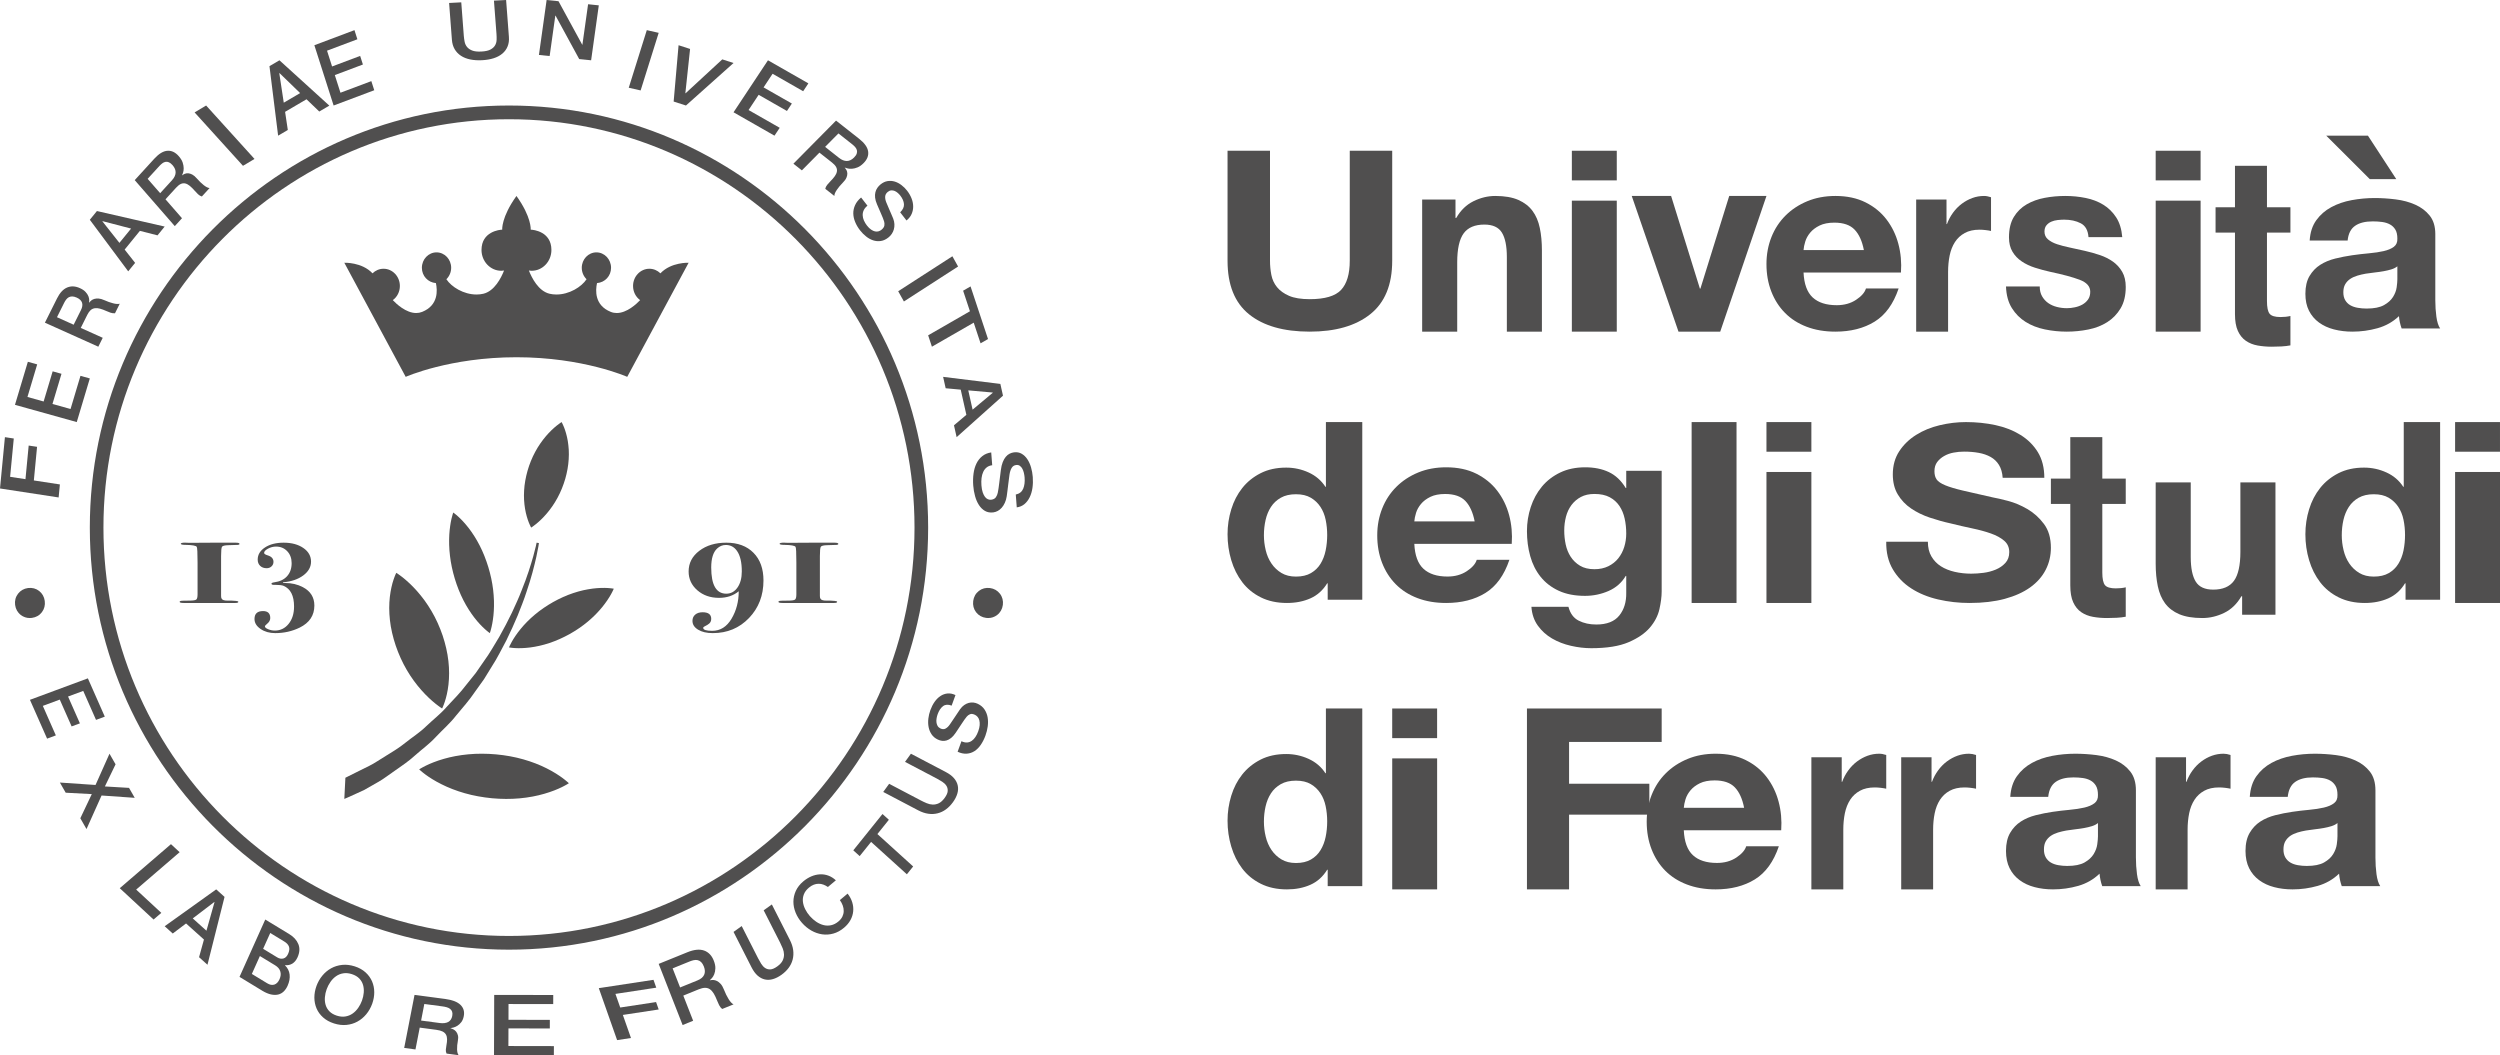 <?xml version="1.0" encoding="UTF-8"?>
<svg width="154px" height="65px" viewBox="0 0 154 65" version="1.1" xmlns="http://www.w3.org/2000/svg" xmlns:xlink="http://www.w3.org/1999/xlink">
    <!-- Generator: Sketch 48.2 (47327) - http://www.bohemiancoding.com/sketch -->
    <title>Marchio Unife_nero</title>
    <desc>Created with Sketch.</desc>
    <defs></defs>
    <g id="RT---home" stroke="none" stroke-width="1" fill="none" fill-rule="evenodd" transform="translate(-1208, -1483)" opacity="0.763">
        <g id="clienti" transform="translate(-1, 1242)" fill="#1A1919">
            <g id="Marchio-Unife_nero" transform="translate(1209, 241)">
                <path d="M84.411,19.353 C83.512,20.07 82.268,20.429 80.68,20.429 C79.07,20.429 77.823,20.073 76.941,19.36 C76.058,18.648 75.617,17.549 75.617,16.063 L75.617,9.286 L78.232,9.286 L78.232,16.063 C78.232,16.359 78.259,16.649 78.315,16.933 C78.37,17.218 78.487,17.47 78.665,17.689 C78.842,17.908 79.09,18.085 79.406,18.223 C79.722,18.36 80.147,18.429 80.68,18.429 C81.613,18.429 82.257,18.238 82.612,17.857 C82.968,17.475 83.145,16.878 83.145,16.063 L83.145,9.286 L85.76,9.286 L85.76,16.063 C85.76,17.539 85.311,18.635 84.411,19.353" id="Fill-1"></path>
                <path d="M89.658,12.292 L89.658,13.425 L89.704,13.425 C89.977,12.952 90.332,12.609 90.768,12.394 C91.205,12.179 91.651,12.071 92.107,12.071 C92.685,12.071 93.159,12.153 93.529,12.315 C93.899,12.478 94.191,12.704 94.404,12.992 C94.617,13.281 94.767,13.632 94.853,14.047 C94.939,14.461 94.982,14.92 94.982,15.423 L94.982,20.429 L92.822,20.429 L92.822,15.833 C92.822,15.162 92.72,14.66 92.518,14.33 C92.315,14 91.955,13.834 91.438,13.834 C90.849,13.834 90.424,14.015 90.16,14.377 C89.896,14.739 89.764,15.335 89.764,16.163 L89.764,20.429 L87.605,20.429 L87.605,12.292 L89.658,12.292 Z" id="Fill-3"></path>
                <path d="M96.826,20.429 L99.593,20.429 L99.593,12.36 L96.826,12.36 L96.826,20.429 Z M96.826,11.112 L99.593,11.112 L99.593,9.286 L96.826,9.286 L96.826,11.112 Z" id="Fill-5"></path>
                <polygon id="Fill-7" points="103.395 20.429 100.515 12.071 102.94 12.071 104.713 17.777 104.746 17.777 106.52 12.071 108.814 12.071 105.966 20.429"></polygon>
                <path d="M114.244,14.146 C113.97,13.859 113.555,13.715 112.997,13.715 C112.632,13.715 112.33,13.774 112.088,13.892 C111.847,14.01 111.653,14.156 111.509,14.33 C111.364,14.504 111.262,14.688 111.203,14.883 C111.144,15.077 111.109,15.251 111.098,15.405 L114.815,15.405 C114.708,14.852 114.517,14.432 114.244,14.146 M111.662,18.324 C112.005,18.641 112.498,18.8 113.142,18.8 C113.603,18.8 114,18.69 114.332,18.47 C114.665,18.25 114.869,18.017 114.943,17.771 L116.955,17.771 C116.633,18.723 116.14,19.404 115.475,19.814 C114.809,20.224 114.005,20.429 113.062,20.429 C112.407,20.429 111.817,20.329 111.292,20.129 C110.766,19.929 110.321,19.645 109.957,19.276 C109.591,18.908 109.311,18.467 109.112,17.955 C108.913,17.443 108.814,16.88 108.814,16.265 C108.814,15.672 108.917,15.118 109.12,14.606 C109.323,14.094 109.613,13.652 109.989,13.278 C110.364,12.904 110.812,12.609 111.332,12.394 C111.852,12.179 112.428,12.071 113.062,12.071 C113.769,12.071 114.386,12.202 114.912,12.463 C115.437,12.724 115.869,13.075 116.207,13.516 C116.544,13.956 116.789,14.458 116.939,15.021 C117.089,15.585 117.142,16.173 117.099,16.788 L111.098,16.788 C111.131,17.494 111.319,18.007 111.662,18.324" id="Fill-8"></path>
                <path d="M119.905,12.292 L119.905,13.803 L119.933,13.803 C120.025,13.551 120.15,13.317 120.307,13.102 C120.464,12.887 120.643,12.704 120.847,12.551 C121.05,12.399 121.267,12.281 121.497,12.197 C121.727,12.113 121.968,12.071 122.218,12.071 C122.347,12.071 122.489,12.098 122.647,12.15 L122.647,14.228 C122.554,14.206 122.443,14.188 122.314,14.173 C122.184,14.157 122.06,14.149 121.941,14.149 C121.581,14.149 121.276,14.217 121.027,14.354 C120.778,14.49 120.577,14.676 120.424,14.912 C120.272,15.148 120.164,15.423 120.099,15.738 C120.034,16.053 120.002,16.395 120.002,16.761 L120.002,20.429 L118.036,20.429 L118.036,12.292 L119.905,12.292 Z" id="Fill-9"></path>
                <path d="M125.794,18.254 C125.892,18.423 126.017,18.562 126.171,18.669 C126.325,18.777 126.503,18.856 126.703,18.907 C126.903,18.959 127.111,18.984 127.326,18.984 C127.48,18.984 127.642,18.966 127.812,18.93 C127.981,18.895 128.135,18.838 128.274,18.762 C128.412,18.684 128.528,18.582 128.62,18.454 C128.713,18.326 128.759,18.165 128.759,17.97 C128.759,17.643 128.541,17.397 128.104,17.233 C127.668,17.069 127.059,16.905 126.279,16.741 C125.96,16.67 125.65,16.585 125.347,16.488 C125.044,16.391 124.775,16.263 124.539,16.103 C124.302,15.946 124.112,15.746 123.969,15.505 C123.825,15.264 123.753,14.97 123.753,14.622 C123.753,14.11 123.854,13.69 124.054,13.362 C124.254,13.034 124.518,12.776 124.847,12.586 C125.175,12.397 125.545,12.263 125.956,12.187 C126.366,12.11 126.787,12.071 127.219,12.071 C127.65,12.071 128.068,12.112 128.474,12.194 C128.879,12.276 129.242,12.414 129.56,12.609 C129.878,12.803 130.142,13.063 130.353,13.385 C130.563,13.708 130.69,14.114 130.731,14.606 L128.651,14.606 C128.62,14.186 128.461,13.902 128.173,13.754 C127.886,13.605 127.547,13.531 127.157,13.531 C127.034,13.531 126.9,13.539 126.756,13.554 C126.613,13.569 126.482,13.603 126.364,13.654 C126.245,13.705 126.146,13.779 126.064,13.876 C125.981,13.974 125.94,14.104 125.94,14.268 C125.94,14.463 126.012,14.622 126.156,14.745 C126.3,14.867 126.487,14.967 126.718,15.044 C126.949,15.121 127.213,15.189 127.511,15.251 C127.809,15.313 128.112,15.38 128.42,15.451 C128.739,15.523 129.049,15.61 129.352,15.712 C129.655,15.815 129.924,15.95 130.161,16.119 C130.397,16.288 130.586,16.498 130.731,16.749 C130.874,17 130.946,17.31 130.946,17.678 C130.946,18.2 130.841,18.638 130.63,18.992 C130.42,19.345 130.145,19.629 129.806,19.844 C129.467,20.059 129.08,20.21 128.643,20.297 C128.207,20.385 127.763,20.429 127.311,20.429 C126.849,20.429 126.397,20.382 125.956,20.29 C125.514,20.198 125.121,20.044 124.778,19.829 C124.433,19.614 124.151,19.33 123.931,18.977 C123.709,18.623 123.589,18.18 123.569,17.648 L125.648,17.648 C125.648,17.884 125.696,18.086 125.794,18.254" id="Fill-10"></path>
                <path d="M132.791,20.429 L135.557,20.429 L135.557,12.36 L132.791,12.36 L132.791,20.429 Z M132.79,11.112 L135.556,11.112 L135.556,9.286 L132.79,9.286 L132.79,11.112 Z" id="Fill-11"></path>
                <path d="M141.09,12.766 L141.09,14.329 L139.645,14.329 L139.645,18.542 C139.645,18.937 139.701,19.201 139.812,19.332 C139.923,19.464 140.145,19.53 140.479,19.53 C140.59,19.53 140.696,19.524 140.798,19.514 C140.9,19.503 140.997,19.486 141.09,19.464 L141.09,21.275 C140.923,21.308 140.738,21.33 140.534,21.341 C140.33,21.352 140.132,21.357 139.937,21.357 C139.632,21.357 139.342,21.332 139.069,21.283 C138.796,21.234 138.555,21.137 138.347,20.995 C138.139,20.853 137.974,20.649 137.854,20.386 C137.733,20.123 137.674,19.777 137.674,19.349 L137.674,14.329 L136.479,14.329 L136.479,12.766 L137.674,12.766 L137.674,10.214 L139.645,10.214 L139.645,12.766 L141.09,12.766 Z" id="Fill-12"></path>
                <path d="M147.677,16.405 C147.578,16.486 147.454,16.548 147.306,16.594 C147.158,16.639 146.999,16.677 146.828,16.707 C146.658,16.738 146.48,16.763 146.293,16.783 C146.107,16.803 145.92,16.828 145.733,16.858 C145.557,16.888 145.385,16.929 145.214,16.979 C145.044,17.03 144.896,17.099 144.77,17.184 C144.643,17.269 144.542,17.378 144.465,17.509 C144.388,17.64 144.35,17.807 144.35,18.008 C144.35,18.2 144.388,18.361 144.465,18.492 C144.542,18.623 144.646,18.727 144.778,18.803 C144.91,18.878 145.064,18.931 145.239,18.961 C145.415,18.992 145.596,19.007 145.783,19.007 C146.244,19.007 146.601,18.936 146.853,18.795 C147.106,18.653 147.292,18.484 147.413,18.288 C147.534,18.092 147.608,17.893 147.636,17.69 C147.663,17.489 147.677,17.327 147.677,17.206 L147.677,16.405 Z M145.865,8.357 L147.611,11.035 L145.98,11.035 L143.296,8.357 L145.865,8.357 Z M142.276,14.817 C142.308,14.312 142.445,13.894 142.687,13.561 C142.928,13.228 143.236,12.961 143.61,12.759 C143.982,12.558 144.402,12.414 144.869,12.328 C145.335,12.242 145.805,12.199 146.277,12.199 C146.705,12.199 147.139,12.227 147.578,12.283 C148.017,12.338 148.418,12.447 148.78,12.608 C149.142,12.769 149.439,12.994 149.669,13.281 C149.9,13.569 150.015,13.949 150.015,14.423 L150.015,18.492 C150.015,18.845 150.037,19.183 150.081,19.506 C150.125,19.829 150.202,20.071 150.311,20.232 L147.94,20.232 C147.896,20.111 147.86,19.987 147.833,19.861 C147.805,19.735 147.786,19.607 147.776,19.475 C147.402,19.829 146.963,20.075 146.458,20.217 C145.953,20.358 145.437,20.429 144.91,20.429 C144.503,20.429 144.125,20.383 143.774,20.292 C143.422,20.202 143.115,20.06 142.852,19.869 C142.588,19.677 142.382,19.435 142.234,19.143 C142.086,18.85 142.012,18.502 142.012,18.099 C142.012,17.655 142.096,17.29 142.267,17.002 C142.438,16.715 142.656,16.486 142.926,16.314 C143.194,16.143 143.502,16.014 143.848,15.928 C144.194,15.843 144.542,15.775 144.893,15.724 C145.245,15.674 145.591,15.633 145.931,15.603 C146.271,15.573 146.573,15.527 146.837,15.467 C147.1,15.406 147.309,15.318 147.462,15.203 C147.616,15.086 147.688,14.917 147.677,14.695 C147.677,14.464 147.636,14.28 147.553,14.143 C147.471,14.007 147.361,13.901 147.224,13.826 C147.086,13.75 146.927,13.7 146.746,13.675 C146.565,13.649 146.37,13.637 146.162,13.637 C145.7,13.637 145.338,13.727 145.075,13.909 C144.811,14.091 144.657,14.393 144.614,14.817 L142.276,14.817 Z" id="Fill-13"></path>
                <path d="M81.66,32.016 C81.597,31.715 81.489,31.449 81.336,31.219 C81.184,30.989 80.987,30.803 80.745,30.66 C80.502,30.517 80.198,30.445 79.83,30.445 C79.461,30.445 79.151,30.517 78.899,30.66 C78.646,30.803 78.443,30.992 78.291,31.227 C78.139,31.462 78.028,31.73 77.96,32.031 C77.891,32.333 77.857,32.647 77.857,32.974 C77.857,33.28 77.894,33.587 77.968,33.893 C78.041,34.2 78.16,34.474 78.323,34.713 C78.485,34.953 78.691,35.147 78.938,35.296 C79.185,35.444 79.482,35.518 79.83,35.518 C80.198,35.518 80.505,35.447 80.752,35.303 C81,35.16 81.197,34.969 81.344,34.729 C81.491,34.489 81.597,34.215 81.66,33.909 C81.723,33.602 81.755,33.286 81.755,32.958 C81.755,32.632 81.723,32.317 81.66,32.016 Z M81.755,35.932 C81.491,36.361 81.147,36.67 80.721,36.859 C80.295,37.048 79.814,37.143 79.277,37.143 C78.667,37.143 78.13,37.028 77.668,36.798 C77.205,36.568 76.824,36.256 76.524,35.863 C76.224,35.47 75.998,35.018 75.846,34.507 C75.693,33.995 75.617,33.464 75.617,32.912 C75.617,32.381 75.693,31.868 75.846,31.373 C75.998,30.877 76.224,30.44 76.524,30.062 C76.824,29.684 77.2,29.38 77.652,29.15 C78.104,28.92 78.63,28.805 79.23,28.805 C79.713,28.805 80.174,28.905 80.611,29.104 C81.047,29.303 81.392,29.597 81.644,29.985 L81.676,29.985 L81.676,26 L83.916,26 L83.916,36.944 L81.786,36.944 L81.786,35.932 L81.755,35.932 Z" id="Fill-14"></path>
                <path d="M90.268,30.86 C89.994,30.573 89.579,30.43 89.021,30.43 C88.656,30.43 88.353,30.489 88.112,30.606 C87.871,30.724 87.677,30.87 87.533,31.044 C87.388,31.218 87.286,31.403 87.227,31.597 C87.168,31.792 87.133,31.965 87.122,32.119 L90.839,32.119 C90.732,31.567 90.541,31.147 90.268,30.86 M87.686,35.038 C88.029,35.356 88.522,35.515 89.166,35.515 C89.627,35.515 90.024,35.404 90.356,35.184 C90.689,34.964 90.893,34.731 90.967,34.485 L92.979,34.485 C92.657,35.437 92.163,36.119 91.498,36.529 C90.833,36.938 90.029,37.143 89.085,37.143 C88.431,37.143 87.841,37.043 87.316,36.843 C86.79,36.644 86.345,36.359 85.981,35.991 C85.615,35.622 85.335,35.182 85.136,34.67 C84.937,34.157 84.838,33.594 84.838,32.979 C84.838,32.386 84.94,31.833 85.144,31.321 C85.347,30.808 85.637,30.366 86.013,29.992 C86.388,29.618 86.836,29.323 87.356,29.108 C87.876,28.893 88.452,28.786 89.085,28.786 C89.793,28.786 90.41,28.916 90.936,29.177 C91.461,29.439 91.893,29.789 92.23,30.23 C92.568,30.67 92.813,31.172 92.963,31.736 C93.113,32.299 93.166,32.887 93.123,33.502 L87.122,33.502 C87.155,34.209 87.342,34.721 87.686,35.038" id="Fill-15"></path>
                <path d="M99.076,34.879 C99.323,34.756 99.528,34.593 99.69,34.388 C99.852,34.183 99.974,33.95 100.054,33.689 C100.135,33.428 100.176,33.155 100.176,32.868 C100.176,32.541 100.144,32.231 100.078,31.94 C100.014,31.648 99.906,31.39 99.755,31.165 C99.603,30.939 99.405,30.761 99.156,30.628 C98.908,30.495 98.596,30.428 98.218,30.428 C97.894,30.428 97.616,30.489 97.385,30.612 C97.153,30.735 96.959,30.901 96.802,31.111 C96.646,31.321 96.533,31.561 96.463,31.833 C96.393,32.104 96.357,32.388 96.357,32.684 C96.357,32.971 96.387,33.255 96.446,33.536 C96.506,33.818 96.608,34.071 96.754,34.296 C96.9,34.52 97.091,34.705 97.328,34.848 C97.566,34.992 97.862,35.063 98.218,35.063 C98.541,35.063 98.827,35.001 99.076,34.879 M102.222,37.519 C102.13,37.928 101.933,38.309 101.631,38.662 C101.329,39.015 100.892,39.315 100.321,39.56 C99.749,39.805 98.984,39.929 98.024,39.929 C97.614,39.929 97.196,39.88 96.77,39.782 C96.344,39.685 95.956,39.535 95.605,39.33 C95.254,39.124 94.963,38.862 94.731,38.539 C94.499,38.217 94.367,37.831 94.335,37.38 L96.616,37.38 C96.724,37.79 96.934,38.074 97.247,38.232 C97.56,38.391 97.921,38.47 98.331,38.47 C98.978,38.47 99.45,38.286 99.747,37.918 C100.043,37.55 100.186,37.084 100.176,36.521 L100.176,35.478 L100.144,35.478 C99.895,35.897 99.542,36.206 99.084,36.406 C98.625,36.605 98.143,36.705 97.636,36.705 C97.01,36.705 96.471,36.6 96.018,36.391 C95.565,36.181 95.193,35.894 94.901,35.531 C94.61,35.168 94.397,34.743 94.262,34.257 C94.127,33.772 94.06,33.257 94.06,32.714 C94.06,32.204 94.138,31.71 94.295,31.234 C94.451,30.758 94.68,30.339 94.982,29.975 C95.284,29.612 95.659,29.323 96.107,29.108 C96.554,28.893 97.069,28.786 97.652,28.786 C98.202,28.786 98.685,28.883 99.1,29.078 C99.515,29.272 99.863,29.599 100.144,30.06 L100.176,30.06 L100.176,29.001 L102.359,29.001 L102.359,36.429 C102.359,36.746 102.313,37.109 102.222,37.519" id="Fill-16"></path>
                <polygon id="Fill-17" points="104.204 37.143 106.97 37.143 106.97 26 104.204 26"></polygon>
                <path d="M108.814,37.143 L111.581,37.143 L111.581,29.074 L108.814,29.074 L108.814,37.143 Z M108.814,27.826 L111.581,27.826 L111.581,26 L108.814,26 L108.814,27.826 Z" id="Fill-18"></path>
                <path d="M118.977,34.279 C119.123,34.527 119.317,34.729 119.559,34.883 C119.801,35.037 120.085,35.151 120.411,35.226 C120.738,35.301 121.075,35.338 121.424,35.338 C121.66,35.338 121.914,35.321 122.183,35.286 C122.453,35.251 122.707,35.184 122.943,35.084 C123.179,34.985 123.376,34.848 123.534,34.674 C123.692,34.501 123.77,34.279 123.77,34.01 C123.77,33.722 123.666,33.488 123.458,33.309 C123.25,33.13 122.977,32.981 122.639,32.862 C122.301,32.742 121.919,32.638 121.491,32.549 C121.064,32.459 120.631,32.36 120.192,32.25 C119.742,32.151 119.303,32.029 118.875,31.885 C118.448,31.741 118.066,31.554 117.728,31.325 C117.391,31.097 117.117,30.811 116.91,30.468 C116.701,30.125 116.597,29.709 116.597,29.222 C116.597,28.675 116.73,28.2 116.994,27.797 C117.258,27.395 117.604,27.059 118.032,26.791 C118.459,26.522 118.943,26.323 119.483,26.194 C120.023,26.065 120.563,26 121.103,26 C121.733,26 122.338,26.062 122.918,26.186 C123.497,26.311 124.012,26.512 124.462,26.791 C124.912,27.069 125.27,27.425 125.534,27.857 C125.798,28.29 125.93,28.815 125.93,29.431 L123.365,29.431 C123.342,29.113 123.266,28.849 123.137,28.641 C123.008,28.432 122.836,28.267 122.622,28.148 C122.409,28.029 122.164,27.945 121.888,27.895 C121.612,27.845 121.312,27.82 120.985,27.82 C120.771,27.82 120.557,27.84 120.344,27.88 C120.13,27.92 119.936,27.989 119.761,28.089 C119.587,28.188 119.444,28.312 119.331,28.461 C119.219,28.611 119.162,28.799 119.162,29.028 C119.162,29.237 119.207,29.406 119.298,29.536 C119.387,29.665 119.565,29.784 119.829,29.894 C120.093,30.003 120.459,30.112 120.926,30.222 C121.393,30.331 122.004,30.471 122.757,30.64 C122.982,30.679 123.295,30.751 123.694,30.856 C124.094,30.96 124.49,31.127 124.884,31.356 C125.278,31.584 125.618,31.89 125.905,32.273 C126.192,32.655 126.335,33.145 126.335,33.742 C126.335,34.229 126.229,34.681 126.015,35.099 C125.801,35.517 125.483,35.878 125.062,36.181 C124.639,36.484 124.116,36.72 123.492,36.889 C122.867,37.058 122.144,37.143 121.323,37.143 C120.659,37.143 120.015,37.071 119.39,36.926 C118.766,36.782 118.214,36.556 117.737,36.248 C117.258,35.94 116.878,35.547 116.597,35.069 C116.316,34.592 116.181,34.025 116.192,33.369 L118.757,33.369 C118.757,33.727 118.83,34.031 118.977,34.279" id="Fill-19"></path>
                <path d="M130.946,29.48 L130.946,31.043 L129.502,31.043 L129.502,35.257 C129.502,35.652 129.557,35.915 129.669,36.047 C129.78,36.179 130.002,36.244 130.335,36.244 C130.446,36.244 130.552,36.239 130.655,36.228 C130.756,36.217 130.854,36.201 130.946,36.179 L130.946,37.989 C130.779,38.022 130.594,38.044 130.391,38.055 C130.187,38.066 129.988,38.071 129.793,38.071 C129.488,38.071 129.198,38.047 128.925,37.997 C128.652,37.948 128.412,37.852 128.203,37.709 C127.995,37.567 127.831,37.364 127.71,37.1 C127.59,36.837 127.53,36.491 127.53,36.063 L127.53,31.043 L126.335,31.043 L126.335,29.48 L127.53,29.48 L127.53,26.929 L129.502,26.929 L129.502,29.48 L130.946,29.48 Z" id="Fill-20"></path>
                <path d="M138.115,37.866 L138.115,36.731 L138.069,36.731 C137.795,37.204 137.44,37.546 137.004,37.756 C136.568,37.966 136.122,38.071 135.665,38.071 C135.088,38.071 134.613,37.992 134.243,37.835 C133.873,37.677 133.582,37.454 133.368,37.165 C133.155,36.875 133.006,36.523 132.92,36.108 C132.834,35.693 132.79,35.233 132.79,34.728 L132.79,29.714 L134.95,29.714 L134.95,34.318 C134.95,34.991 135.052,35.493 135.255,35.824 C135.458,36.155 135.818,36.321 136.335,36.321 C136.922,36.321 137.348,36.14 137.613,35.777 C137.876,35.414 138.008,34.818 138.008,33.987 L138.008,29.714 L140.168,29.714 L140.168,37.866 L138.115,37.866 Z" id="Fill-21"></path>
                <path d="M148.056,32.016 C147.993,31.715 147.884,31.449 147.732,31.219 C147.58,30.989 147.382,30.803 147.141,30.66 C146.898,30.517 146.593,30.445 146.226,30.445 C145.857,30.445 145.547,30.517 145.294,30.66 C145.042,30.803 144.839,30.992 144.687,31.227 C144.534,31.462 144.424,31.73 144.355,32.031 C144.287,32.333 144.253,32.647 144.253,32.974 C144.253,33.28 144.29,33.587 144.364,33.893 C144.437,34.2 144.555,34.474 144.718,34.713 C144.881,34.953 145.086,35.147 145.334,35.296 C145.581,35.444 145.878,35.518 146.226,35.518 C146.593,35.518 146.901,35.447 147.148,35.303 C147.395,35.16 147.592,34.969 147.74,34.729 C147.887,34.489 147.993,34.215 148.056,33.909 C148.119,33.602 148.15,33.286 148.15,32.958 C148.15,32.632 148.119,32.317 148.056,32.016 Z M148.15,35.932 C147.887,36.361 147.543,36.67 147.117,36.859 C146.691,37.048 146.209,37.143 145.673,37.143 C145.063,37.143 144.526,37.028 144.064,36.798 C143.601,36.568 143.22,36.256 142.92,35.863 C142.62,35.47 142.393,35.018 142.241,34.507 C142.088,33.995 142.012,33.464 142.012,32.912 C142.012,32.381 142.088,31.868 142.241,31.373 C142.393,30.877 142.62,30.44 142.92,30.062 C143.22,29.684 143.595,29.38 144.048,29.15 C144.5,28.92 145.026,28.805 145.625,28.805 C146.109,28.805 146.57,28.905 147.006,29.104 C147.442,29.303 147.787,29.597 148.04,29.985 L148.071,29.985 L148.071,26 L150.311,26 L150.311,36.944 L148.182,36.944 L148.182,35.932 L148.15,35.932 Z" id="Fill-22"></path>
                <path d="M151.234,37.143 L154,37.143 L154,29.074 L151.234,29.074 L151.234,37.143 Z M151.234,27.826 L153.999,27.826 L153.999,26 L151.234,26 L151.234,27.826 Z" id="Fill-23"></path>
                <path d="M81.66,49.658 C81.597,49.358 81.489,49.092 81.336,48.862 C81.184,48.632 80.987,48.446 80.745,48.302 C80.502,48.16 80.198,48.088 79.83,48.088 C79.461,48.088 79.151,48.16 78.899,48.302 C78.646,48.446 78.443,48.635 78.291,48.87 C78.139,49.104 78.028,49.373 77.96,49.674 C77.891,49.976 77.857,50.29 77.857,50.617 C77.857,50.923 77.894,51.23 77.968,51.536 C78.041,51.843 78.16,52.117 78.323,52.357 C78.485,52.597 78.691,52.791 78.938,52.939 C79.185,53.087 79.482,53.161 79.83,53.161 C80.198,53.161 80.505,53.09 80.752,52.947 C81,52.803 81.197,52.612 81.344,52.372 C81.491,52.132 81.597,51.858 81.66,51.552 C81.723,51.245 81.755,50.929 81.755,50.601 C81.755,50.275 81.723,49.961 81.66,49.658 Z M81.755,53.575 C81.491,54.004 81.147,54.313 80.721,54.502 C80.295,54.692 79.814,54.786 79.277,54.786 C78.667,54.786 78.13,54.671 77.668,54.441 C77.205,54.211 76.824,53.899 76.524,53.506 C76.224,53.113 75.998,52.661 75.846,52.149 C75.693,51.639 75.617,51.107 75.617,50.555 C75.617,50.025 75.693,49.511 75.846,49.015 C75.998,48.519 76.224,48.083 76.524,47.705 C76.824,47.327 77.2,47.023 77.652,46.792 C78.104,46.563 78.63,46.448 79.23,46.448 C79.713,46.448 80.174,46.548 80.611,46.747 C81.047,46.946 81.392,47.24 81.644,47.628 L81.676,47.628 L81.676,43.643 L83.916,43.643 L83.916,54.586 L81.786,54.586 L81.786,53.575 L81.755,53.575 Z" id="Fill-24"></path>
                <path d="M85.761,54.786 L88.527,54.786 L88.527,46.717 L85.761,46.717 L85.761,54.786 Z M85.76,45.469 L88.526,45.469 L88.526,43.643 L85.76,43.643 L85.76,45.469 Z" id="Fill-25"></path>
                <polygon id="Fill-26" points="102.359 43.643 102.359 45.703 96.655 45.703 96.655 48.278 101.599 48.278 101.599 50.182 96.655 50.182 96.655 54.786 94.06 54.786 94.06 43.643"></polygon>
                <path d="M106.867,48.503 C106.594,48.216 106.177,48.073 105.62,48.073 C105.255,48.073 104.953,48.131 104.711,48.249 C104.47,48.367 104.277,48.513 104.132,48.687 C103.987,48.861 103.885,49.045 103.826,49.24 C103.767,49.434 103.733,49.608 103.722,49.762 L107.438,49.762 C107.331,49.209 107.141,48.789 106.867,48.503 M104.285,52.681 C104.628,52.999 105.121,53.157 105.765,53.157 C106.226,53.157 106.623,53.047 106.956,52.827 C107.288,52.607 107.492,52.374 107.567,52.128 L109.578,52.128 C109.256,53.08 108.762,53.762 108.098,54.171 C107.432,54.581 106.628,54.786 105.685,54.786 C105.03,54.786 104.44,54.686 103.915,54.486 C103.389,54.286 102.944,54.002 102.579,53.634 C102.215,53.265 101.934,52.825 101.735,52.312 C101.537,51.8 101.437,51.237 101.437,50.622 C101.437,50.029 101.539,49.475 101.743,48.963 C101.947,48.451 102.236,48.009 102.612,47.635 C102.987,47.261 103.435,46.966 103.955,46.751 C104.476,46.536 105.052,46.429 105.685,46.429 C106.393,46.429 107.009,46.559 107.535,46.82 C108.06,47.081 108.492,47.432 108.83,47.873 C109.167,48.313 109.411,48.815 109.561,49.378 C109.712,49.942 109.765,50.53 109.722,51.145 L103.722,51.145 C103.754,51.851 103.942,52.364 104.285,52.681" id="Fill-27"></path>
                <path d="M113.45,46.649 L113.45,48.16 L113.478,48.16 C113.57,47.908 113.695,47.674 113.852,47.46 C114.009,47.244 114.188,47.061 114.391,46.908 C114.595,46.756 114.812,46.638 115.042,46.554 C115.272,46.47 115.513,46.429 115.762,46.429 C115.892,46.429 116.034,46.455 116.192,46.507 L116.192,48.585 C116.099,48.564 115.988,48.545 115.859,48.53 C115.729,48.514 115.605,48.506 115.486,48.506 C115.125,48.506 114.821,48.574 114.572,48.711 C114.322,48.847 114.122,49.033 113.969,49.269 C113.817,49.505 113.709,49.781 113.644,50.096 C113.579,50.41 113.547,50.752 113.547,51.119 L113.547,54.786 L111.581,54.786 L111.581,46.649 L113.45,46.649 Z" id="Fill-28"></path>
                <path d="M118.983,46.649 L118.983,48.16 L119.011,48.16 C119.103,47.908 119.228,47.674 119.385,47.46 C119.542,47.244 119.721,47.061 119.924,46.908 C120.128,46.756 120.345,46.638 120.575,46.554 C120.805,46.47 121.046,46.429 121.295,46.429 C121.424,46.429 121.567,46.455 121.725,46.507 L121.725,48.585 C121.632,48.564 121.521,48.545 121.392,48.53 C121.262,48.514 121.138,48.506 121.018,48.506 C120.658,48.506 120.354,48.574 120.104,48.711 C119.855,48.847 119.655,49.033 119.502,49.269 C119.35,49.505 119.241,49.781 119.177,50.096 C119.112,50.41 119.08,50.752 119.08,51.119 L119.08,54.786 L117.114,54.786 L117.114,46.649 L118.983,46.649 Z" id="Fill-29"></path>
                <path d="M129.234,50.699 C129.135,50.782 129.011,50.845 128.863,50.891 C128.715,50.937 128.556,50.976 128.385,51.006 C128.215,51.037 128.037,51.063 127.85,51.083 C127.663,51.104 127.477,51.129 127.29,51.16 C127.114,51.191 126.942,51.232 126.771,51.283 C126.601,51.335 126.453,51.404 126.327,51.49 C126.2,51.578 126.099,51.688 126.022,51.821 C125.945,51.954 125.907,52.123 125.907,52.327 C125.907,52.522 125.945,52.686 126.022,52.819 C126.099,52.952 126.203,53.057 126.335,53.134 C126.467,53.211 126.621,53.265 126.796,53.295 C126.972,53.326 127.153,53.342 127.34,53.342 C127.801,53.342 128.158,53.27 128.41,53.127 C128.662,52.983 128.849,52.811 128.97,52.612 C129.091,52.412 129.165,52.21 129.192,52.005 C129.22,51.8 129.234,51.636 129.234,51.514 L129.234,50.699 Z M123.833,49.086 C123.865,48.574 124.002,48.149 124.244,47.811 C124.485,47.473 124.793,47.202 125.166,46.997 C125.539,46.792 125.959,46.646 126.426,46.559 C126.892,46.472 127.362,46.429 127.834,46.429 C128.262,46.429 128.696,46.457 129.135,46.513 C129.574,46.57 129.974,46.679 130.337,46.843 C130.699,47.007 130.996,47.235 131.226,47.527 C131.457,47.819 131.572,48.206 131.572,48.687 L131.572,52.819 C131.572,53.178 131.594,53.521 131.638,53.849 C131.682,54.176 131.759,54.422 131.868,54.586 L129.497,54.586 C129.453,54.463 129.417,54.337 129.39,54.209 C129.362,54.081 129.343,53.951 129.332,53.818 C128.959,54.176 128.52,54.427 128.015,54.571 C127.51,54.714 126.994,54.786 126.467,54.786 C126.06,54.786 125.682,54.74 125.331,54.647 C124.979,54.556 124.672,54.412 124.409,54.217 C124.145,54.023 123.939,53.777 123.791,53.48 C123.643,53.183 123.569,52.829 123.569,52.42 C123.569,51.969 123.653,51.598 123.824,51.306 C123.994,51.014 124.213,50.782 124.483,50.607 C124.751,50.433 125.059,50.303 125.405,50.215 C125.751,50.129 126.099,50.059 126.45,50.008 C126.802,49.957 127.147,49.916 127.488,49.885 C127.828,49.854 128.13,49.808 128.394,49.747 C128.657,49.685 128.866,49.596 129.019,49.478 C129.173,49.36 129.245,49.189 129.234,48.963 C129.234,48.728 129.192,48.541 129.11,48.403 C129.028,48.264 128.918,48.157 128.78,48.08 C128.643,48.003 128.484,47.952 128.303,47.926 C128.122,47.901 127.927,47.888 127.719,47.888 C127.257,47.888 126.895,47.98 126.631,48.165 C126.368,48.349 126.214,48.656 126.17,49.086 L123.833,49.086 Z" id="Fill-30"></path>
                <path d="M134.66,46.649 L134.66,48.16 L134.687,48.16 C134.78,47.908 134.904,47.674 135.061,47.46 C135.218,47.244 135.398,47.061 135.601,46.908 C135.804,46.756 136.021,46.638 136.252,46.554 C136.482,46.47 136.723,46.429 136.972,46.429 C137.101,46.429 137.244,46.455 137.401,46.507 L137.401,48.585 C137.309,48.564 137.198,48.545 137.069,48.53 C136.939,48.514 136.815,48.506 136.695,48.506 C136.335,48.506 136.03,48.574 135.781,48.711 C135.532,48.847 135.331,49.033 135.179,49.269 C135.026,49.505 134.918,49.781 134.853,50.096 C134.789,50.41 134.756,50.752 134.756,51.119 L134.756,54.786 L132.79,54.786 L132.79,46.649 L134.66,46.649 Z" id="Fill-31"></path>
                <path d="M143.988,50.699 C143.889,50.782 143.765,50.845 143.618,50.891 C143.469,50.937 143.31,50.976 143.14,51.006 C142.969,51.037 142.791,51.063 142.605,51.083 C142.418,51.104 142.231,51.129 142.045,51.16 C141.869,51.191 141.696,51.232 141.526,51.283 C141.356,51.335 141.208,51.404 141.081,51.49 C140.955,51.578 140.854,51.688 140.777,51.821 C140.7,51.954 140.661,52.123 140.661,52.327 C140.661,52.522 140.7,52.686 140.777,52.819 C140.854,52.952 140.958,53.057 141.09,53.134 C141.221,53.211 141.375,53.265 141.551,53.295 C141.727,53.326 141.908,53.342 142.094,53.342 C142.555,53.342 142.912,53.27 143.164,53.127 C143.417,52.983 143.604,52.811 143.724,52.612 C143.845,52.412 143.919,52.21 143.947,52.005 C143.975,51.8 143.988,51.636 143.988,51.514 L143.988,50.699 Z M138.587,49.086 C138.62,48.574 138.757,48.149 138.998,47.811 C139.24,47.473 139.547,47.202 139.921,46.997 C140.294,46.792 140.714,46.646 141.18,46.559 C141.647,46.472 142.116,46.429 142.588,46.429 C143.016,46.429 143.45,46.457 143.889,46.513 C144.328,46.57 144.729,46.679 145.091,46.843 C145.454,47.007 145.75,47.235 145.981,47.527 C146.211,47.819 146.327,48.206 146.327,48.687 L146.327,52.819 C146.327,53.178 146.348,53.521 146.392,53.849 C146.436,54.176 146.513,54.422 146.623,54.586 L144.252,54.586 C144.208,54.463 144.172,54.337 144.144,54.209 C144.117,54.081 144.098,53.951 144.087,53.818 C143.714,54.176 143.274,54.427 142.769,54.571 C142.265,54.714 141.748,54.786 141.221,54.786 C140.815,54.786 140.436,54.74 140.086,54.647 C139.734,54.556 139.427,54.412 139.163,54.217 C138.9,54.023 138.694,53.777 138.545,53.48 C138.398,53.183 138.323,52.829 138.323,52.42 C138.323,51.969 138.408,51.598 138.579,51.306 C138.749,51.014 138.968,50.782 139.237,50.607 C139.506,50.433 139.814,50.303 140.159,50.215 C140.506,50.129 140.854,50.059 141.205,50.008 C141.556,49.957 141.902,49.916 142.243,49.885 C142.583,49.854 142.885,49.808 143.148,49.747 C143.412,49.685 143.62,49.596 143.774,49.478 C143.928,49.36 143.999,49.189 143.988,48.963 C143.988,48.728 143.947,48.541 143.864,48.403 C143.782,48.264 143.672,48.157 143.535,48.08 C143.398,48.003 143.239,47.952 143.058,47.926 C142.876,47.901 142.682,47.888 142.473,47.888 C142.012,47.888 141.65,47.98 141.386,48.165 C141.122,48.349 140.969,48.656 140.925,49.086 L138.587,49.086 Z" id="Fill-32"></path>
                <path d="M60.873,38.071 C60.83,38.071 60.787,38.068 60.742,38.062 C60.488,38.029 60.276,37.908 60.126,37.712 C59.977,37.517 59.916,37.278 59.949,37.022 C59.983,36.767 60.102,36.553 60.297,36.402 C60.488,36.253 60.722,36.189 60.981,36.223 C61.233,36.256 61.444,36.376 61.594,36.571 C61.746,36.767 61.809,37.006 61.776,37.263 C61.741,37.521 61.619,37.736 61.422,37.885 C61.264,38.007 61.074,38.071 60.873,38.071" id="Fill-33"></path>
                <path d="M1.834,38.071 C1.634,38.071 1.444,38.007 1.285,37.886 C1.088,37.736 0.965,37.521 0.931,37.265 C0.897,37.009 0.96,36.769 1.112,36.572 C1.262,36.377 1.474,36.256 1.723,36.223 C1.983,36.189 2.216,36.253 2.409,36.401 C2.604,36.552 2.724,36.767 2.757,37.021 C2.791,37.276 2.73,37.515 2.581,37.711 C2.433,37.907 2.219,38.029 1.965,38.062 C1.921,38.068 1.877,38.071 1.834,38.071" id="Fill-34"></path>
                <polygon id="Fill-35" points="5.413 41.786 6.455 44.145 5.915 44.345 5.127 42.56 4.192 42.906 4.922 44.559 4.412 44.747 3.682 43.095 2.638 43.482 3.44 45.3 2.901 45.5 1.844 43.109"></polygon>
                <polygon id="Fill-36" points="6.745 46.429 7.119 47.082 6.461 48.445 7.948 48.533 8.299 49.146 6.256 49.003 5.329 51.071 4.948 50.405 5.654 48.917 4.047 48.831 3.689 48.205 5.885 48.354"></polygon>
                <polygon id="Fill-37" points="10.532 52 11.066 52.495 8.388 54.798 9.937 56.233 9.46 56.643 7.377 54.713"></polygon>
                <path d="M13.318,54.786 L13.832,55.248 L12.78,59.429 L12.262,58.963 L12.563,57.876 L11.461,56.885 L10.642,57.505 L10.144,57.056 L13.318,54.786 Z M11.874,56.574 L12.717,57.332 L13.213,55.574 L13.201,55.563 L11.874,56.574 Z" id="Fill-38"></path>
                <path d="M16.34,56.643 L17.82,57.542 C18.093,57.708 18.279,57.914 18.379,58.159 C18.478,58.405 18.462,58.673 18.33,58.967 C18.25,59.145 18.144,59.275 18.012,59.357 C17.88,59.437 17.728,59.471 17.558,59.455 L17.554,59.465 C17.72,59.626 17.816,59.814 17.841,60.034 C17.866,60.252 17.824,60.482 17.716,60.722 C17.654,60.861 17.575,60.978 17.478,61.073 C17.381,61.167 17.268,61.231 17.138,61.263 C17.007,61.295 16.86,61.293 16.695,61.258 C16.53,61.223 16.349,61.145 16.153,61.027 L14.754,60.176 L16.34,56.643 Z M15.514,59.995 L16.456,60.568 C16.618,60.667 16.766,60.694 16.899,60.651 C17.032,60.608 17.139,60.498 17.219,60.32 C17.297,60.145 17.313,59.984 17.265,59.834 C17.218,59.686 17.113,59.563 16.951,59.465 L16.009,58.892 L15.514,59.995 Z M16.209,58.446 L17.079,58.976 C17.207,59.053 17.332,59.075 17.455,59.043 C17.578,59.011 17.676,58.916 17.747,58.757 C17.826,58.579 17.844,58.431 17.8,58.311 C17.756,58.192 17.662,58.088 17.517,58.001 L16.647,57.471 L16.209,58.446 Z" id="Fill-39"></path>
                <path d="M21.849,59.527 C22.117,59.613 22.34,59.738 22.518,59.899 C22.696,60.061 22.829,60.245 22.919,60.453 C23.007,60.66 23.053,60.882 23.054,61.121 C23.055,61.359 23.012,61.597 22.926,61.835 C22.838,62.076 22.716,62.291 22.56,62.479 C22.404,62.667 22.223,62.817 22.018,62.929 C21.813,63.042 21.587,63.111 21.342,63.135 C21.096,63.159 20.839,63.129 20.572,63.043 C20.304,62.957 20.081,62.834 19.902,62.673 C19.723,62.513 19.59,62.329 19.501,62.123 C19.412,61.915 19.367,61.692 19.365,61.454 C19.364,61.216 19.408,60.977 19.495,60.735 C19.582,60.497 19.703,60.284 19.859,60.096 C20.015,59.908 20.196,59.758 20.401,59.645 C20.606,59.533 20.832,59.463 21.078,59.437 C21.325,59.412 21.582,59.442 21.849,59.527 M21.675,60.007 C21.484,59.945 21.307,59.929 21.142,59.957 C20.977,59.984 20.829,60.044 20.698,60.137 C20.567,60.229 20.453,60.346 20.356,60.486 C20.258,60.626 20.18,60.777 20.122,60.937 C20.064,61.096 20.028,61.26 20.014,61.426 C20,61.593 20.014,61.751 20.058,61.9 C20.101,62.048 20.178,62.181 20.291,62.297 C20.404,62.413 20.556,62.503 20.746,62.564 C20.936,62.625 21.114,62.642 21.279,62.614 C21.444,62.586 21.592,62.526 21.723,62.433 C21.853,62.341 21.968,62.225 22.066,62.084 C22.163,61.944 22.241,61.794 22.299,61.634 C22.357,61.474 22.393,61.311 22.407,61.144 C22.421,60.977 22.406,60.82 22.363,60.671 C22.32,60.522 22.242,60.39 22.13,60.273 C22.017,60.157 21.866,60.068 21.675,60.007" id="Fill-40"></path>
                <path d="M25.535,61.286 L27.429,61.537 C27.866,61.595 28.179,61.717 28.367,61.901 C28.556,62.086 28.623,62.318 28.569,62.595 C28.538,62.751 28.486,62.876 28.41,62.971 C28.335,63.066 28.254,63.139 28.167,63.192 C28.081,63.245 27.999,63.28 27.922,63.298 C27.844,63.316 27.788,63.327 27.753,63.332 L27.751,63.341 C27.809,63.355 27.87,63.379 27.933,63.412 C27.997,63.446 28.054,63.493 28.103,63.555 C28.151,63.616 28.187,63.692 28.209,63.783 C28.231,63.873 28.23,63.983 28.205,64.111 C28.168,64.303 28.151,64.48 28.156,64.642 C28.16,64.804 28.193,64.923 28.254,65 L27.509,64.901 C27.471,64.824 27.456,64.742 27.464,64.655 C27.471,64.569 27.482,64.486 27.498,64.406 C27.527,64.257 27.541,64.126 27.54,64.015 C27.539,63.904 27.515,63.809 27.47,63.729 C27.425,63.649 27.354,63.586 27.259,63.539 C27.164,63.492 27.037,63.458 26.877,63.437 L25.855,63.301 L25.593,64.646 L24.898,64.554 L25.535,61.286 Z M25.94,62.866 L27.078,63.017 C27.301,63.046 27.478,63.025 27.61,62.954 C27.741,62.882 27.824,62.759 27.858,62.585 C27.878,62.482 27.876,62.394 27.852,62.324 C27.828,62.253 27.787,62.195 27.729,62.15 C27.672,62.105 27.602,62.071 27.521,62.047 C27.44,62.024 27.355,62.007 27.266,61.995 L26.138,61.845 L25.94,62.866 Z" id="Fill-41"></path>
                <polygon id="Fill-42" points="30.443 61.286 34.08 61.292 34.078 61.852 31.325 61.848 31.323 62.82 33.87 62.824 33.869 63.354 31.321 63.349 31.317 64.435 34.12 64.44 34.118 65 30.431 64.994"></polygon>
                <polygon id="Fill-43" points="36.886 60.87 40.255 60.357 40.426 60.841 37.911 61.224 38.206 62.063 40.414 61.727 40.575 62.184 38.368 62.52 38.868 63.941 38.014 64.071"></polygon>
                <path d="M40.575,59.376 L42.346,58.657 C42.754,58.491 43.096,58.457 43.37,58.553 C43.645,58.65 43.845,58.858 43.97,59.178 C44.04,59.357 44.072,59.516 44.066,59.656 C44.06,59.794 44.037,59.914 43.996,60.014 C43.955,60.114 43.907,60.194 43.852,60.253 C43.797,60.312 43.756,60.353 43.729,60.376 L43.733,60.387 C43.791,60.372 43.858,60.365 43.933,60.367 C44.008,60.369 44.085,60.39 44.165,60.429 C44.244,60.468 44.321,60.529 44.396,60.613 C44.471,60.696 44.537,60.812 44.595,60.96 C44.682,61.182 44.777,61.376 44.881,61.544 C44.985,61.712 45.086,61.82 45.186,61.87 L44.49,62.152 C44.409,62.091 44.346,62.013 44.299,61.918 C44.252,61.823 44.21,61.729 44.174,61.638 C44.107,61.466 44.039,61.322 43.969,61.205 C43.899,61.089 43.82,61 43.733,60.94 C43.645,60.88 43.546,60.85 43.435,60.85 C43.325,60.85 43.195,60.88 43.047,60.94 L42.091,61.329 L42.698,62.879 L42.049,63.143 L40.575,59.376 Z M41.895,60.827 L42.96,60.395 C43.167,60.311 43.305,60.197 43.373,60.053 C43.441,59.909 43.436,59.737 43.358,59.537 C43.311,59.417 43.255,59.327 43.191,59.265 C43.127,59.203 43.056,59.164 42.979,59.146 C42.902,59.128 42.822,59.128 42.739,59.146 C42.655,59.164 42.572,59.189 42.489,59.223 L41.434,59.651 L41.895,60.827 Z" id="Fill-44"></path>
                <path d="M45.186,57.406 L45.689,57.045 L46.698,59.03 C46.756,59.145 46.82,59.257 46.889,59.368 C46.958,59.479 47.039,59.566 47.131,59.628 C47.223,59.69 47.329,59.719 47.45,59.715 C47.57,59.711 47.713,59.65 47.877,59.533 C48.04,59.415 48.152,59.294 48.211,59.17 C48.27,59.044 48.298,58.919 48.295,58.794 C48.291,58.668 48.265,58.543 48.214,58.418 C48.164,58.295 48.109,58.175 48.051,58.06 L47.042,56.075 L47.546,55.714 L48.654,57.895 C48.765,58.115 48.835,58.325 48.86,58.528 C48.886,58.73 48.876,58.924 48.828,59.107 C48.781,59.292 48.698,59.463 48.581,59.621 C48.463,59.779 48.316,59.921 48.139,60.048 C47.961,60.175 47.787,60.263 47.614,60.313 C47.441,60.364 47.276,60.37 47.117,60.335 C46.957,60.299 46.808,60.22 46.669,60.098 C46.531,59.977 46.406,59.806 46.294,59.587 L45.186,57.406 Z" id="Fill-45"></path>
                <path d="M50.999,54.638 C50.909,54.577 50.817,54.528 50.722,54.493 C50.627,54.457 50.53,54.44 50.43,54.44 C50.33,54.439 50.23,54.458 50.13,54.496 C50.029,54.534 49.928,54.596 49.827,54.681 C49.678,54.806 49.575,54.944 49.518,55.093 C49.461,55.242 49.442,55.395 49.46,55.55 C49.478,55.705 49.526,55.859 49.603,56.011 C49.68,56.163 49.775,56.304 49.889,56.434 C50.003,56.563 50.131,56.677 50.273,56.775 C50.416,56.872 50.564,56.941 50.717,56.982 C50.872,57.023 51.028,57.028 51.188,56.995 C51.347,56.963 51.502,56.884 51.651,56.759 C51.76,56.667 51.84,56.567 51.892,56.46 C51.943,56.353 51.97,56.242 51.972,56.127 C51.975,56.011 51.956,55.896 51.914,55.781 C51.872,55.666 51.813,55.554 51.736,55.446 L52.213,55.046 C52.346,55.217 52.441,55.396 52.498,55.583 C52.555,55.769 52.575,55.955 52.556,56.141 C52.538,56.327 52.482,56.505 52.388,56.677 C52.294,56.849 52.162,57.006 51.992,57.149 C51.784,57.325 51.563,57.444 51.332,57.508 C51.101,57.572 50.87,57.588 50.641,57.554 C50.413,57.52 50.192,57.444 49.978,57.322 C49.765,57.2 49.572,57.041 49.4,56.845 C49.23,56.652 49.1,56.442 49.009,56.217 C48.918,55.993 48.873,55.767 48.874,55.541 C48.875,55.315 48.925,55.094 49.023,54.878 C49.122,54.663 49.275,54.467 49.484,54.292 C49.641,54.16 49.807,54.057 49.982,53.983 C50.157,53.909 50.333,53.868 50.509,53.859 C50.685,53.85 50.856,53.876 51.022,53.936 C51.188,53.996 51.343,54.093 51.489,54.227 L50.999,54.638 Z" id="Fill-46"></path>
                <polygon id="Fill-47" points="52.563 52.38 54.361 50.143 54.754 50.498 54.048 51.378 56.251 53.374 55.863 53.857 53.659 51.861 52.956 52.736"></polygon>
                <path d="M54.407,48.784 L54.771,48.282 L56.73,49.311 C56.843,49.37 56.96,49.426 57.084,49.477 C57.207,49.529 57.33,49.557 57.455,49.562 C57.58,49.566 57.704,49.539 57.829,49.481 C57.953,49.422 58.075,49.311 58.194,49.148 C58.312,48.984 58.374,48.842 58.379,48.721 C58.385,48.6 58.357,48.493 58.296,48.4 C58.236,48.307 58.151,48.225 58.041,48.155 C57.932,48.084 57.821,48.02 57.708,47.96 L55.749,46.931 L56.113,46.429 L58.265,47.559 C58.482,47.673 58.649,47.8 58.769,47.941 C58.888,48.081 58.965,48.231 58.998,48.391 C59.032,48.551 59.023,48.717 58.971,48.89 C58.92,49.063 58.83,49.238 58.702,49.415 C58.574,49.591 58.431,49.739 58.273,49.855 C58.114,49.972 57.944,50.053 57.76,50.099 C57.578,50.146 57.386,50.155 57.185,50.127 C56.984,50.099 56.776,50.029 56.559,49.915 L54.407,48.784 Z" id="Fill-48"></path>
                <path d="M59.226,45.659 C59.349,45.718 59.463,45.744 59.568,45.738 C59.673,45.731 59.769,45.698 59.856,45.638 C59.943,45.579 60.02,45.499 60.086,45.399 C60.153,45.298 60.211,45.183 60.258,45.051 C60.31,44.909 60.34,44.781 60.348,44.667 C60.356,44.553 60.348,44.454 60.326,44.37 C60.304,44.286 60.268,44.216 60.22,44.16 C60.171,44.104 60.117,44.062 60.057,44.033 C59.933,43.974 59.831,43.962 59.749,43.998 C59.667,44.034 59.6,44.084 59.548,44.149 C59.458,44.26 59.363,44.394 59.261,44.551 C59.16,44.708 59.033,44.9 58.879,45.127 C58.785,45.268 58.689,45.378 58.593,45.456 C58.495,45.533 58.399,45.586 58.304,45.613 C58.21,45.641 58.117,45.648 58.026,45.635 C57.935,45.622 57.848,45.595 57.764,45.555 C57.602,45.477 57.475,45.37 57.385,45.235 C57.294,45.1 57.233,44.95 57.202,44.785 C57.17,44.619 57.165,44.446 57.187,44.265 C57.209,44.085 57.249,43.911 57.31,43.745 C57.381,43.552 57.469,43.379 57.575,43.229 C57.681,43.079 57.802,42.96 57.936,42.872 C58.071,42.784 58.215,42.732 58.371,42.718 C58.527,42.703 58.689,42.736 58.857,42.817 L58.621,43.466 C58.407,43.384 58.231,43.394 58.092,43.498 C57.953,43.603 57.843,43.767 57.761,43.992 C57.733,44.068 57.712,44.149 57.696,44.235 C57.681,44.321 57.676,44.405 57.684,44.486 C57.692,44.567 57.715,44.642 57.753,44.711 C57.792,44.781 57.851,44.834 57.932,44.874 C58.047,44.928 58.151,44.931 58.245,44.881 C58.34,44.83 58.427,44.747 58.508,44.631 C58.516,44.619 58.549,44.571 58.606,44.487 C58.664,44.402 58.727,44.308 58.797,44.203 C58.867,44.098 58.935,43.996 59.002,43.896 C59.068,43.796 59.116,43.724 59.146,43.682 C59.223,43.576 59.307,43.492 59.397,43.43 C59.487,43.367 59.58,43.324 59.675,43.298 C59.771,43.273 59.867,43.266 59.961,43.277 C60.057,43.288 60.146,43.314 60.23,43.354 C60.411,43.441 60.549,43.557 60.646,43.703 C60.743,43.85 60.807,44.011 60.838,44.189 C60.868,44.366 60.87,44.552 60.844,44.747 C60.817,44.941 60.77,45.13 60.703,45.314 C60.626,45.525 60.531,45.712 60.418,45.878 C60.305,46.043 60.176,46.173 60.033,46.266 C59.889,46.36 59.729,46.413 59.553,46.426 C59.377,46.439 59.189,46.4 58.989,46.308 L59.226,45.659 Z" id="Fill-49"></path>
                <polygon id="Fill-50" points="0 30.09 3.612 30.643 3.689 29.841 2.085 29.596 2.283 27.524 1.767 27.446 1.569 29.517 0.623 29.372 0.849 27.012 0.303 26.929"></polygon>
                <polygon id="Fill-51" points="0.922 24.938 1.716 22.286 2.291 22.446 1.691 24.453 2.688 24.732 3.244 22.874 3.788 23.026 3.232 24.883 4.346 25.195 4.957 23.151 5.533 23.312 4.728 26"></polygon>
                <path d="M2.766,19.877 L3.513,18.382 C3.684,18.037 3.892,17.813 4.135,17.711 C4.378,17.609 4.639,17.621 4.918,17.747 C5.075,17.817 5.194,17.898 5.274,17.988 C5.355,18.078 5.413,18.166 5.447,18.253 C5.48,18.34 5.497,18.418 5.496,18.487 C5.495,18.557 5.493,18.607 5.489,18.638 L5.498,18.642 C5.528,18.598 5.568,18.554 5.62,18.511 C5.672,18.468 5.736,18.435 5.812,18.413 C5.89,18.39 5.979,18.383 6.08,18.391 C6.182,18.399 6.297,18.432 6.426,18.49 C6.619,18.577 6.802,18.642 6.974,18.685 C7.146,18.729 7.28,18.737 7.377,18.708 L7.084,19.296 C6.993,19.305 6.902,19.294 6.813,19.263 C6.724,19.232 6.639,19.198 6.559,19.162 C6.408,19.094 6.274,19.044 6.156,19.013 C6.039,18.981 5.932,18.973 5.837,18.987 C5.741,19.002 5.656,19.041 5.582,19.106 C5.509,19.172 5.44,19.267 5.377,19.393 L4.975,20.2 L6.329,20.809 L6.056,21.357 L2.766,19.877 Z M4.537,20.003 L4.986,19.103 C5.073,18.928 5.096,18.775 5.054,18.646 C5.011,18.516 4.902,18.411 4.727,18.332 C4.623,18.285 4.53,18.262 4.45,18.261 C4.369,18.261 4.298,18.278 4.235,18.312 C4.173,18.347 4.119,18.394 4.074,18.455 C4.029,18.515 3.989,18.58 3.954,18.65 L3.51,19.54 L4.537,20.003 Z" id="Fill-52"></path>
                <path d="M5.533,13.538 L5.971,13 L10.144,13.956 L9.703,14.498 L8.617,14.221 L7.679,15.374 L8.323,16.193 L7.898,16.714 L5.533,13.538 Z M7.356,14.961 L8.074,14.08 L6.316,13.623 L6.307,13.635 L7.356,14.961 Z" id="Fill-53"></path>
                <path d="M8.299,11.096 L9.509,9.772 C9.789,9.467 10.057,9.305 10.314,9.288 C10.571,9.27 10.804,9.381 11.014,9.622 C11.131,9.757 11.211,9.888 11.253,10.015 C11.294,10.142 11.315,10.259 11.315,10.365 C11.315,10.471 11.302,10.561 11.277,10.636 C11.252,10.71 11.231,10.763 11.217,10.794 L11.224,10.802 C11.266,10.766 11.319,10.734 11.381,10.707 C11.443,10.681 11.513,10.67 11.592,10.674 C11.67,10.68 11.754,10.706 11.843,10.752 C11.932,10.799 12.026,10.878 12.122,10.989 C12.267,11.156 12.411,11.295 12.552,11.406 C12.692,11.518 12.812,11.577 12.91,11.584 L12.435,12.104 C12.349,12.079 12.271,12.033 12.2,11.966 C12.13,11.898 12.064,11.83 12.004,11.761 C11.892,11.631 11.787,11.528 11.691,11.449 C11.595,11.371 11.501,11.321 11.409,11.3 C11.317,11.28 11.226,11.291 11.136,11.333 C11.045,11.375 10.949,11.451 10.847,11.563 L10.194,12.277 L11.211,13.443 L10.767,13.929 L8.299,11.096 Z M9.866,11.9 L10.594,11.104 C10.735,10.949 10.81,10.794 10.818,10.638 C10.825,10.482 10.764,10.329 10.633,10.178 C10.554,10.089 10.478,10.028 10.405,9.997 C10.332,9.966 10.261,9.958 10.192,9.971 C10.123,9.984 10.057,10.015 9.995,10.063 C9.932,10.11 9.873,10.166 9.816,10.227 L9.095,11.016 L9.866,11.9 Z" id="Fill-54"></path>
                <polygon id="Fill-55" points="11.988 6.925 12.698 6.5 15.677 9.79 14.967 10.214"></polygon>
                <path d="M16.599,4.075 L17.214,3.714 L20.287,6.506 L19.667,6.87 L18.881,6.115 L17.562,6.889 L17.729,8.007 L17.132,8.357 L16.599,4.075 Z M17.48,6.326 L18.488,5.734 L17.219,4.503 L17.205,4.511 L17.48,6.326 Z" id="Fill-56"></path>
                <polygon id="Fill-57" points="19.365 2.786 21.835 1.857 22.014 2.419 20.145 3.122 20.456 4.095 22.185 3.444 22.355 3.974 20.625 4.625 20.972 5.712 22.874 4.997 23.054 5.559 20.551 6.5"></polygon>
                <path d="M27.665,0.183 L28.414,0.144 L28.57,2.203 C28.58,2.322 28.596,2.442 28.619,2.563 C28.642,2.684 28.69,2.792 28.764,2.886 C28.837,2.98 28.943,3.055 29.082,3.11 C29.22,3.166 29.411,3.188 29.655,3.175 C29.899,3.162 30.085,3.121 30.214,3.051 C30.343,2.982 30.437,2.896 30.495,2.796 C30.554,2.695 30.585,2.583 30.591,2.46 C30.595,2.338 30.593,2.217 30.584,2.098 L30.427,0.039 L31.176,0 L31.348,2.262 C31.366,2.489 31.339,2.69 31.267,2.862 C31.197,3.035 31.088,3.182 30.943,3.304 C30.798,3.426 30.62,3.521 30.408,3.588 C30.197,3.655 29.96,3.695 29.696,3.709 C29.432,3.723 29.19,3.707 28.97,3.663 C28.75,3.618 28.559,3.543 28.397,3.437 C28.234,3.331 28.105,3.196 28.008,3.032 C27.911,2.868 27.854,2.673 27.837,2.445 L27.665,0.183 Z" id="Fill-58"></path>
                <polygon id="Fill-59" points="33.198 3.385 33.858 3.452 34.207 0.963 34.223 0.965 35.679 3.639 36.413 3.714 36.886 0.33 36.226 0.261 35.876 2.755 35.865 2.754 34.404 0.075 33.672 0"></polygon>
                <polygon id="Fill-60" points="39.843 1.857 40.575 2.023 39.463 5.571 38.731 5.405"></polygon>
                <polygon id="Fill-61" points="41.8 2.786 42.509 3.015 42.218 5.743 42.229 5.747 44.493 3.657 45.186 3.881 42.255 6.5 41.497 6.255"></polygon>
                <polygon id="Fill-62" points="47.307 3.714 49.796 5.136 49.475 5.62 47.591 4.544 47.036 5.383 48.779 6.378 48.476 6.836 46.733 5.84 46.112 6.778 48.03 7.873 47.708 8.357 45.186 6.917"></polygon>
                <path d="M51.5,7.429 L52.925,8.551 C53.253,8.809 53.437,9.067 53.476,9.323 C53.516,9.579 53.423,9.819 53.2,10.045 C53.075,10.171 52.951,10.26 52.827,10.31 C52.703,10.36 52.588,10.389 52.482,10.395 C52.376,10.403 52.285,10.396 52.209,10.375 C52.132,10.355 52.078,10.338 52.045,10.326 L52.038,10.333 C52.078,10.374 52.113,10.424 52.146,10.484 C52.177,10.544 52.194,10.614 52.196,10.693 C52.197,10.771 52.179,10.857 52.139,10.949 C52.1,11.042 52.029,11.14 51.925,11.244 C51.771,11.4 51.644,11.552 51.544,11.701 C51.444,11.849 51.395,11.973 51.397,12.071 L50.837,11.631 C50.854,11.543 50.894,11.461 50.956,11.386 C51.018,11.312 51.08,11.242 51.144,11.177 C51.264,11.056 51.36,10.944 51.43,10.844 C51.5,10.742 51.542,10.645 51.555,10.552 C51.568,10.458 51.55,10.368 51.5,10.28 C51.451,10.193 51.366,10.102 51.246,10.007 L50.477,9.402 L49.396,10.495 L48.874,10.084 L51.5,7.429 Z M50.827,9.048 L51.683,9.723 C51.85,9.855 52.012,9.919 52.168,9.917 C52.325,9.914 52.473,9.842 52.612,9.701 C52.696,9.617 52.75,9.537 52.774,9.461 C52.8,9.386 52.802,9.314 52.783,9.246 C52.764,9.178 52.727,9.115 52.675,9.055 C52.622,8.996 52.562,8.94 52.495,8.887 L51.647,8.219 L50.827,9.048 Z" id="Fill-63"></path>
                <path d="M53.435,12.67 C53.329,12.758 53.251,12.852 53.205,12.952 C53.159,13.052 53.137,13.155 53.142,13.262 C53.145,13.369 53.17,13.475 53.216,13.58 C53.262,13.686 53.324,13.79 53.403,13.892 C53.489,14.003 53.574,14.086 53.66,14.144 C53.745,14.202 53.826,14.239 53.903,14.255 C53.979,14.271 54.052,14.269 54.119,14.249 C54.187,14.229 54.247,14.197 54.299,14.154 C54.406,14.066 54.465,13.977 54.478,13.885 C54.49,13.794 54.484,13.71 54.459,13.634 C54.416,13.501 54.358,13.354 54.285,13.191 C54.212,13.029 54.125,12.826 54.023,12.585 C53.958,12.435 53.919,12.298 53.906,12.174 C53.894,12.051 53.899,11.939 53.925,11.839 C53.95,11.739 53.99,11.65 54.045,11.572 C54.099,11.494 54.163,11.425 54.236,11.365 C54.377,11.25 54.523,11.18 54.673,11.156 C54.823,11.131 54.97,11.141 55.115,11.185 C55.261,11.229 55.398,11.301 55.529,11.401 C55.66,11.5 55.776,11.615 55.876,11.744 C55.993,11.895 56.084,12.052 56.149,12.216 C56.215,12.381 56.249,12.544 56.251,12.707 C56.254,12.87 56.223,13.027 56.158,13.177 C56.093,13.327 55.988,13.462 55.841,13.582 L55.45,13.078 C55.619,12.916 55.697,12.749 55.684,12.575 C55.671,12.401 55.596,12.226 55.461,12.052 C55.415,11.992 55.362,11.937 55.302,11.884 C55.243,11.832 55.179,11.791 55.112,11.763 C55.045,11.735 54.975,11.723 54.902,11.728 C54.829,11.733 54.757,11.764 54.686,11.821 C54.587,11.903 54.534,11.998 54.527,12.107 C54.52,12.217 54.542,12.334 54.593,12.46 C54.598,12.473 54.62,12.524 54.658,12.615 C54.695,12.705 54.738,12.805 54.786,12.916 C54.833,13.027 54.88,13.135 54.926,13.24 C54.971,13.346 55.004,13.422 55.022,13.468 C55.067,13.586 55.091,13.7 55.096,13.811 C55.101,13.922 55.089,14.027 55.062,14.126 C55.034,14.226 54.993,14.317 54.938,14.4 C54.882,14.483 54.818,14.554 54.745,14.614 C54.589,14.742 54.429,14.819 54.267,14.844 C54.105,14.87 53.947,14.857 53.793,14.807 C53.639,14.758 53.493,14.678 53.354,14.567 C53.214,14.457 53.09,14.33 52.979,14.188 C52.851,14.024 52.751,13.853 52.678,13.676 C52.604,13.498 52.566,13.322 52.563,13.148 C52.561,12.974 52.597,12.803 52.674,12.635 C52.75,12.466 52.874,12.31 53.044,12.166 L53.435,12.67 Z" id="Fill-64"></path>
                <polygon id="Fill-65" points="58.667 15.786 59.018 16.417 55.68 18.571 55.329 17.94"></polygon>
                <polygon id="Fill-66" points="59.786 17.643 60.862 20.885 60.403 21.149 59.981 19.876 57.406 21.357 57.174 20.656 59.748 19.174 59.328 17.907"></polygon>
                <path d="M61.622,23.649 L61.784,24.374 L58.928,26.929 L58.765,26.199 L59.528,25.554 L59.18,24.002 L58.253,23.917 L58.096,23.214 L61.622,23.649 Z M59.646,24.047 L59.912,25.234 L61.154,24.196 L61.15,24.18 L59.646,24.047 Z" id="Fill-67"></path>
                <path d="M61.12,28.658 C60.986,28.675 60.873,28.719 60.783,28.79 C60.692,28.861 60.621,28.953 60.568,29.066 C60.516,29.178 60.481,29.305 60.464,29.445 C60.446,29.586 60.444,29.736 60.456,29.896 C60.469,30.069 60.496,30.214 60.536,30.332 C60.577,30.45 60.624,30.544 60.679,30.613 C60.734,30.683 60.795,30.73 60.861,30.756 C60.928,30.782 60.994,30.791 61.059,30.783 C61.193,30.765 61.289,30.714 61.347,30.628 C61.405,30.542 61.443,30.451 61.462,30.356 C61.496,30.19 61.525,29.998 61.55,29.78 C61.575,29.562 61.608,29.294 61.65,28.974 C61.674,28.775 61.713,28.608 61.767,28.472 C61.821,28.335 61.884,28.224 61.957,28.138 C62.03,28.053 62.109,27.988 62.195,27.946 C62.281,27.903 62.37,27.876 62.462,27.864 C62.638,27.842 62.795,27.87 62.931,27.949 C63.068,28.027 63.185,28.139 63.282,28.284 C63.379,28.429 63.456,28.598 63.512,28.79 C63.568,28.983 63.603,29.18 63.619,29.383 C63.637,29.618 63.63,29.843 63.599,30.058 C63.567,30.272 63.51,30.464 63.427,30.634 C63.344,30.803 63.237,30.943 63.105,31.054 C62.973,31.164 62.815,31.23 62.632,31.254 L62.572,30.464 C62.796,30.415 62.948,30.296 63.028,30.107 C63.107,29.919 63.137,29.688 63.116,29.414 C63.108,29.321 63.094,29.228 63.072,29.132 C63.05,29.038 63.018,28.952 62.978,28.877 C62.938,28.801 62.886,28.74 62.823,28.696 C62.76,28.65 62.684,28.633 62.596,28.644 C62.471,28.66 62.378,28.722 62.315,28.83 C62.252,28.937 62.209,29.074 62.185,29.238 C62.183,29.255 62.174,29.323 62.158,29.442 C62.143,29.561 62.126,29.694 62.107,29.841 C62.089,29.988 62.071,30.131 62.054,30.272 C62.036,30.411 62.023,30.512 62.014,30.573 C61.99,30.725 61.951,30.859 61.897,30.976 C61.843,31.094 61.779,31.194 61.705,31.278 C61.63,31.362 61.548,31.427 61.459,31.475 C61.37,31.522 61.28,31.551 61.188,31.563 C60.992,31.588 60.82,31.557 60.673,31.472 C60.526,31.386 60.402,31.265 60.301,31.108 C60.2,30.95 60.12,30.767 60.063,30.557 C60.005,30.348 59.968,30.132 59.951,29.908 C59.932,29.651 59.938,29.407 59.97,29.173 C60.001,28.94 60.061,28.733 60.15,28.551 C60.238,28.37 60.358,28.219 60.509,28.098 C60.66,27.977 60.844,27.901 61.059,27.869 L61.12,28.658 Z" id="Fill-68"></path>
                <path d="M31.353,58.5 C17.116,58.5 5.533,46.837 5.533,32.5 C5.533,18.163 17.116,6.5 31.353,6.5 C45.59,6.5 57.174,18.163 57.174,32.5 C57.174,46.837 45.59,58.5 31.353,58.5 M31.353,7.345 C17.579,7.345 6.372,18.63 6.372,32.5 C6.372,46.37 17.579,57.655 31.353,57.655 C45.127,57.655 56.334,46.37 56.334,32.5 C56.334,18.63 45.127,7.345 31.353,7.345" id="Fill-69"></path>
                <path d="M33.198,33.454 C33.198,33.454 33.157,33.767 33.038,34.303 C32.918,34.838 32.73,35.601 32.422,36.489 C32.279,36.939 32.089,37.41 31.89,37.912 C31.684,38.41 31.445,38.927 31.187,39.456 C30.905,39.973 30.643,40.526 30.304,41.043 C30.142,41.307 29.978,41.573 29.814,41.84 L29.265,42.606 C28.914,43.131 28.494,43.6 28.097,44.077 C27.716,44.57 27.25,44.967 26.845,45.399 C26.444,45.838 25.974,46.166 25.571,46.53 C25.169,46.897 24.743,47.181 24.355,47.452 C23.963,47.716 23.623,47.993 23.286,48.176 C22.952,48.366 22.662,48.532 22.422,48.669 C21.46,49.116 21.21,49.214 21.21,49.214 L21.276,47.909 C21.276,47.909 21.421,47.837 21.887,47.604 C22.121,47.487 22.406,47.346 22.731,47.184 C23.061,47.028 23.395,46.784 23.781,46.555 C24.163,46.318 24.584,46.071 24.985,45.743 C25.385,45.419 25.855,45.13 26.258,44.732 C26.666,44.341 27.137,43.984 27.527,43.532 C27.933,43.094 28.364,42.665 28.729,42.176 L29.301,41.465 C29.474,41.214 29.647,40.965 29.818,40.718 C30.176,40.233 30.459,39.709 30.761,39.219 C31.041,38.717 31.303,38.224 31.531,37.746 C31.753,37.265 31.966,36.811 32.129,36.377 C32.48,35.519 32.705,34.777 32.852,34.255 C32.999,33.733 33.055,33.429 33.055,33.429 L33.198,33.454 Z" id="Fill-70"></path>
                <path d="M27.235,43.643 C27.235,43.643 27.191,43.617 27.12,43.567 C27.053,43.516 26.942,43.443 26.825,43.346 C26.584,43.152 26.271,42.87 25.96,42.516 C25.647,42.163 25.332,41.74 25.06,41.274 C24.786,40.807 24.556,40.297 24.378,39.775 C24.202,39.252 24.077,38.719 24.02,38.206 C23.991,37.949 23.977,37.698 23.976,37.458 C23.974,37.217 23.993,36.986 24.014,36.772 C24.039,36.556 24.073,36.356 24.113,36.177 C24.153,35.997 24.197,35.839 24.242,35.707 C24.282,35.576 24.333,35.469 24.359,35.397 C24.389,35.325 24.411,35.286 24.411,35.286 C24.411,35.286 24.454,35.311 24.526,35.362 C24.593,35.413 24.705,35.485 24.823,35.582 C24.944,35.679 25.081,35.798 25.23,35.937 C25.377,36.076 25.532,36.235 25.69,36.412 C25.843,36.589 26.005,36.782 26.155,36.99 C26.306,37.198 26.452,37.421 26.588,37.654 C26.862,38.12 27.091,38.632 27.268,39.154 C27.442,39.677 27.565,40.21 27.622,40.724 C27.681,41.236 27.675,41.727 27.627,42.158 C27.58,42.588 27.489,42.958 27.402,43.222 C27.362,43.353 27.312,43.46 27.285,43.531 C27.256,43.603 27.235,43.643 27.235,43.643" id="Fill-71"></path>
                <path d="M25.82,47.393 C25.82,47.393 25.859,47.367 25.931,47.326 C26.003,47.288 26.109,47.222 26.242,47.16 C26.508,47.03 26.886,46.875 27.334,46.747 C27.782,46.617 28.3,46.516 28.85,46.466 C29.399,46.413 29.981,46.418 30.557,46.469 C31.133,46.522 31.705,46.624 32.236,46.776 C32.767,46.926 33.257,47.12 33.674,47.33 C33.882,47.435 34.072,47.542 34.239,47.646 C34.407,47.751 34.552,47.849 34.671,47.939 C34.79,48.024 34.882,48.109 34.945,48.16 C35.008,48.213 35.042,48.247 35.042,48.247 C35.042,48.247 35.003,48.274 34.931,48.315 C34.859,48.353 34.753,48.42 34.62,48.482 C34.487,48.548 34.326,48.619 34.142,48.691 C33.958,48.762 33.752,48.832 33.528,48.897 C33.08,49.028 32.562,49.128 32.012,49.178 C31.462,49.229 30.882,49.225 30.305,49.172 C29.729,49.116 29.157,49.014 28.626,48.861 C28.095,48.71 27.605,48.517 27.189,48.306 C26.772,48.099 26.429,47.877 26.191,47.7 C26.072,47.615 25.98,47.53 25.917,47.48 C25.853,47.427 25.82,47.393 25.82,47.393" id="Fill-72"></path>
                <path d="M27.92,31.571 C27.92,31.571 27.952,31.592 28.004,31.635 C28.054,31.677 28.136,31.737 28.223,31.819 C28.401,31.981 28.633,32.221 28.867,32.524 C29.101,32.827 29.339,33.194 29.547,33.602 C29.757,34.01 29.935,34.461 30.078,34.925 C30.219,35.389 30.322,35.866 30.377,36.329 C30.404,36.56 30.421,36.787 30.428,37.005 C30.436,37.223 30.428,37.435 30.419,37.63 C30.396,38.023 30.339,38.364 30.283,38.608 C30.258,38.73 30.224,38.83 30.207,38.896 C30.187,38.963 30.173,39 30.173,39 C30.173,39 30.141,38.98 30.088,38.937 C30.038,38.895 29.956,38.835 29.869,38.753 C29.689,38.591 29.456,38.352 29.222,38.048 C29.108,37.896 28.986,37.73 28.873,37.549 C28.758,37.369 28.648,37.175 28.543,36.97 C28.334,36.562 28.156,36.111 28.015,35.646 C27.876,35.182 27.772,34.705 27.719,34.242 C27.663,33.78 27.654,33.334 27.676,32.94 C27.699,32.547 27.755,32.207 27.81,31.962 C27.836,31.841 27.869,31.741 27.886,31.675 C27.905,31.608 27.92,31.571 27.92,31.571" id="Fill-73"></path>
                <path d="M31.353,39.881 C31.353,39.881 31.367,39.845 31.397,39.783 C31.428,39.725 31.469,39.631 31.529,39.528 C31.648,39.317 31.829,39.039 32.068,38.747 C32.307,38.454 32.604,38.148 32.945,37.863 C33.285,37.577 33.67,37.315 34.072,37.087 C34.476,36.861 34.897,36.671 35.314,36.533 C35.522,36.463 35.728,36.406 35.928,36.36 C36.127,36.314 36.323,36.284 36.505,36.258 C36.871,36.211 37.194,36.208 37.429,36.221 C37.545,36.226 37.643,36.243 37.706,36.248 C37.772,36.256 37.808,36.264 37.808,36.264 C37.808,36.264 37.794,36.3 37.765,36.362 C37.735,36.42 37.694,36.514 37.633,36.618 C37.514,36.829 37.334,37.108 37.095,37.4 C36.974,37.544 36.842,37.698 36.694,37.846 C36.548,37.994 36.388,38.142 36.218,38.284 C35.878,38.57 35.493,38.831 35.09,39.058 C34.685,39.282 34.263,39.472 33.846,39.609 C33.431,39.749 33.022,39.837 32.655,39.884 C32.29,39.931 31.966,39.935 31.732,39.922 C31.616,39.918 31.518,39.902 31.455,39.896 C31.39,39.888 31.353,39.881 31.353,39.881" id="Fill-74"></path>
                <path d="M32.72,32.5 C32.72,32.5 32.701,32.469 32.674,32.413 C32.651,32.357 32.606,32.273 32.568,32.17 C32.488,31.963 32.399,31.675 32.343,31.338 C32.286,31.002 32.26,30.619 32.285,30.219 C32.306,29.819 32.382,29.403 32.497,28.997 C32.614,28.591 32.773,28.194 32.97,27.832 C33.067,27.65 33.174,27.478 33.285,27.317 C33.394,27.155 33.515,27.006 33.628,26.869 C33.861,26.595 34.097,26.377 34.281,26.228 C34.37,26.153 34.455,26.098 34.506,26.058 C34.561,26.02 34.595,26 34.595,26 C34.595,26 34.613,26.031 34.64,26.087 C34.664,26.143 34.71,26.227 34.748,26.33 C34.829,26.537 34.918,26.826 34.975,27.163 C35,27.33 35.025,27.511 35.035,27.699 C35.045,27.886 35.045,28.082 35.032,28.281 C35.01,28.681 34.934,29.097 34.818,29.503 C34.698,29.909 34.539,30.306 34.341,30.668 C34.146,31.03 33.915,31.357 33.682,31.63 C33.45,31.904 33.215,32.122 33.032,32.271 C32.943,32.346 32.858,32.402 32.807,32.442 C32.753,32.48 32.72,32.5 32.72,32.5" id="Fill-75"></path>
                <path d="M14.754,33.502 C14.754,33.538 14.723,33.559 14.661,33.565 C14.64,33.565 14.445,33.571 14.077,33.583 C13.848,33.588 13.714,33.621 13.676,33.681 C13.638,33.74 13.619,33.934 13.619,34.262 L13.619,36.717 C13.619,36.797 13.633,36.854 13.661,36.888 C13.703,36.961 13.822,36.998 14.018,36.998 L14.271,36.998 L14.523,37.015 C14.629,37.021 14.681,37.041 14.681,37.074 C14.681,37.12 14.619,37.143 14.494,37.143 L14.442,37.143 L12.358,37.143 L11.316,37.143 C11.149,37.143 11.066,37.12 11.066,37.075 C11.066,37.041 11.095,37.02 11.154,37.011 C11.213,37.003 11.378,36.998 11.649,36.998 C11.885,36.998 12.031,36.977 12.087,36.935 C12.143,36.892 12.17,36.783 12.17,36.607 L12.17,34.661 C12.17,34.061 12.153,33.735 12.119,33.684 C12.064,33.611 11.84,33.571 11.448,33.565 C11.242,33.565 11.139,33.543 11.139,33.497 C11.139,33.446 11.239,33.424 11.441,33.429 L11.66,33.438 L13.15,33.429 L13.712,33.429 L14.514,33.429 C14.674,33.429 14.754,33.454 14.754,33.502" id="Fill-76"></path>
                <path d="M19.365,37.303 C19.365,37.91 19.064,38.363 18.46,38.661 C17.998,38.887 17.496,39 16.953,39 C16.601,39 16.301,38.915 16.051,38.744 C15.801,38.572 15.677,38.368 15.677,38.131 C15.677,37.805 15.852,37.642 16.204,37.642 C16.5,37.642 16.648,37.786 16.648,38.073 C16.648,38.205 16.58,38.327 16.442,38.437 C16.36,38.504 16.319,38.553 16.319,38.586 C16.319,38.647 16.386,38.705 16.52,38.76 C16.655,38.815 16.791,38.843 16.928,38.843 C17.274,38.843 17.558,38.705 17.78,38.429 C18.003,38.153 18.114,37.797 18.114,37.361 C18.114,36.694 17.897,36.268 17.463,36.086 C17.37,36.048 17.21,36.028 16.986,36.028 L16.878,36.028 C16.774,36.028 16.722,36.003 16.722,35.954 C16.722,35.915 16.78,35.887 16.895,35.871 C17.236,35.826 17.499,35.7 17.686,35.492 C17.872,35.285 17.965,35.018 17.965,34.691 C17.965,34.392 17.875,34.147 17.694,33.956 C17.513,33.764 17.282,33.669 17.002,33.669 C16.832,33.669 16.667,33.712 16.508,33.798 C16.349,33.884 16.269,33.972 16.269,34.061 C16.269,34.116 16.344,34.166 16.492,34.211 C16.728,34.283 16.846,34.416 16.846,34.61 C16.846,34.721 16.806,34.814 16.726,34.889 C16.647,34.964 16.546,35.002 16.426,35.002 C16.261,35.002 16.128,34.954 16.026,34.857 C15.925,34.76 15.874,34.632 15.874,34.472 C15.874,34.169 16.024,33.919 16.323,33.723 C16.622,33.527 17.005,33.429 17.472,33.429 C17.965,33.429 18.37,33.538 18.686,33.756 C19.002,33.974 19.16,34.254 19.16,34.596 C19.16,34.927 18.999,35.212 18.678,35.449 C18.356,35.686 17.944,35.827 17.438,35.871 L17.438,35.912 L17.562,35.912 C17.968,35.912 18.333,35.998 18.657,36.169 C19.129,36.417 19.365,36.795 19.365,37.303" id="Fill-77"></path>
                <path d="M31.814,22.006 C35.931,22.006 38.637,23.214 38.637,23.214 L42.419,16.186 C42.419,16.186 41.342,16.138 40.682,16.837 C40.497,16.656 40.258,16.555 40.002,16.555 C39.448,16.555 38.996,17.031 38.996,17.615 C38.996,17.969 39.16,18.292 39.432,18.488 C39.212,18.721 38.617,19.282 37.99,19.282 C37.863,19.282 37.739,19.259 37.622,19.211 C36.619,18.809 36.677,17.891 36.776,17.439 C37.268,17.397 37.641,16.998 37.641,16.496 C37.641,15.972 37.236,15.546 36.739,15.546 C36.241,15.546 35.837,15.972 35.837,16.496 C35.837,16.763 35.945,17.019 36.132,17.201 C35.818,17.677 35.069,18.142 34.274,18.142 C34.132,18.142 33.992,18.127 33.859,18.096 C33.168,17.936 32.757,17.116 32.579,16.664 C32.633,16.674 32.689,16.68 32.749,16.68 C33.421,16.68 33.967,16.105 33.967,15.398 C33.967,14.257 32.841,14.148 32.692,14.148 C32.692,14.148 32.756,13.385 31.814,12.071 L31.814,12.071 C30.872,13.385 30.936,14.148 30.936,14.148 C30.788,14.148 29.661,14.257 29.661,15.398 C29.661,16.105 30.208,16.68 30.88,16.68 C30.939,16.68 30.996,16.674 31.05,16.664 C30.872,17.116 30.46,17.936 29.769,18.096 C29.636,18.127 29.496,18.142 29.354,18.142 C28.559,18.142 27.81,17.677 27.497,17.201 C27.683,17.019 27.792,16.763 27.792,16.496 C27.792,15.972 27.387,15.546 26.89,15.546 C26.392,15.546 25.988,15.972 25.988,16.496 C25.988,16.998 26.361,17.397 26.852,17.439 C26.951,17.891 27.009,18.809 26.007,19.211 C25.889,19.259 25.766,19.282 25.638,19.282 C25.011,19.282 24.416,18.721 24.196,18.488 C24.468,18.292 24.632,17.969 24.632,17.615 C24.632,17.031 24.181,16.555 23.626,16.555 C23.371,16.555 23.131,16.656 22.947,16.837 C22.287,16.138 21.21,16.186 21.21,16.186 L24.991,23.214 C24.991,23.214 27.697,22.006 31.814,22.006 L31.814,22.006 Z" id="Fill-78"></path>
                <path d="M47.03,35.758 C47.03,36.681 46.732,37.452 46.138,38.071 C45.543,38.69 44.8,39 43.908,39 C43.535,39 43.233,38.93 43.002,38.788 C42.771,38.648 42.656,38.466 42.656,38.246 C42.656,38.085 42.712,37.957 42.826,37.86 C42.94,37.763 43.091,37.715 43.281,37.715 C43.634,37.715 43.811,37.85 43.811,38.121 C43.811,38.243 43.77,38.339 43.687,38.411 C43.643,38.456 43.539,38.519 43.375,38.602 C43.337,38.619 43.318,38.643 43.318,38.677 C43.318,38.798 43.502,38.859 43.87,38.859 C44.371,38.859 44.769,38.61 45.063,38.113 C45.358,37.616 45.506,37.052 45.506,36.422 C45.177,36.693 44.773,36.828 44.294,36.828 C43.757,36.828 43.311,36.672 42.954,36.36 C42.597,36.047 42.419,35.662 42.419,35.203 C42.419,34.689 42.638,34.265 43.077,33.93 C43.516,33.596 44.07,33.429 44.739,33.429 C45.445,33.429 46.004,33.636 46.414,34.051 C46.825,34.465 47.03,35.034 47.03,35.758 M45.695,35.198 C45.695,34.642 45.597,34.223 45.402,33.942 C45.231,33.694 45,33.57 44.71,33.57 C44.508,33.57 44.328,33.644 44.17,33.793 C43.931,34.019 43.811,34.407 43.811,34.958 C43.811,36.034 44.12,36.571 44.739,36.571 C45.023,36.571 45.253,36.444 45.43,36.19 C45.607,35.937 45.695,35.606 45.695,35.198" id="Fill-79"></path>
                <path d="M51.641,33.502 C51.641,33.538 51.61,33.559 51.547,33.565 C51.526,33.565 51.331,33.571 50.963,33.583 C50.734,33.588 50.601,33.621 50.562,33.681 C50.524,33.74 50.505,33.934 50.505,34.262 L50.505,36.717 C50.505,36.797 50.519,36.854 50.547,36.888 C50.589,36.961 50.708,36.998 50.905,36.998 L51.157,36.998 L51.41,37.015 C51.515,37.021 51.568,37.041 51.568,37.075 C51.568,37.12 51.505,37.143 51.38,37.143 L51.328,37.143 L49.244,37.143 L48.202,37.143 C48.035,37.143 47.952,37.12 47.952,37.075 C47.952,37.041 47.981,37.02 48.041,37.011 C48.1,37.003 48.265,36.998 48.536,36.998 C48.771,36.998 48.917,36.977 48.973,36.935 C49.029,36.892 49.056,36.783 49.056,36.607 L49.056,34.661 C49.056,34.061 49.04,33.735 49.005,33.684 C48.95,33.611 48.727,33.571 48.335,33.565 C48.128,33.565 48.025,33.543 48.025,33.497 C48.025,33.446 48.126,33.424 48.327,33.429 L48.546,33.438 L50.036,33.429 L50.599,33.429 L51.401,33.429 C51.561,33.429 51.641,33.454 51.641,33.502" id="Fill-80"></path>
            </g>
        </g>
    </g>
</svg>
